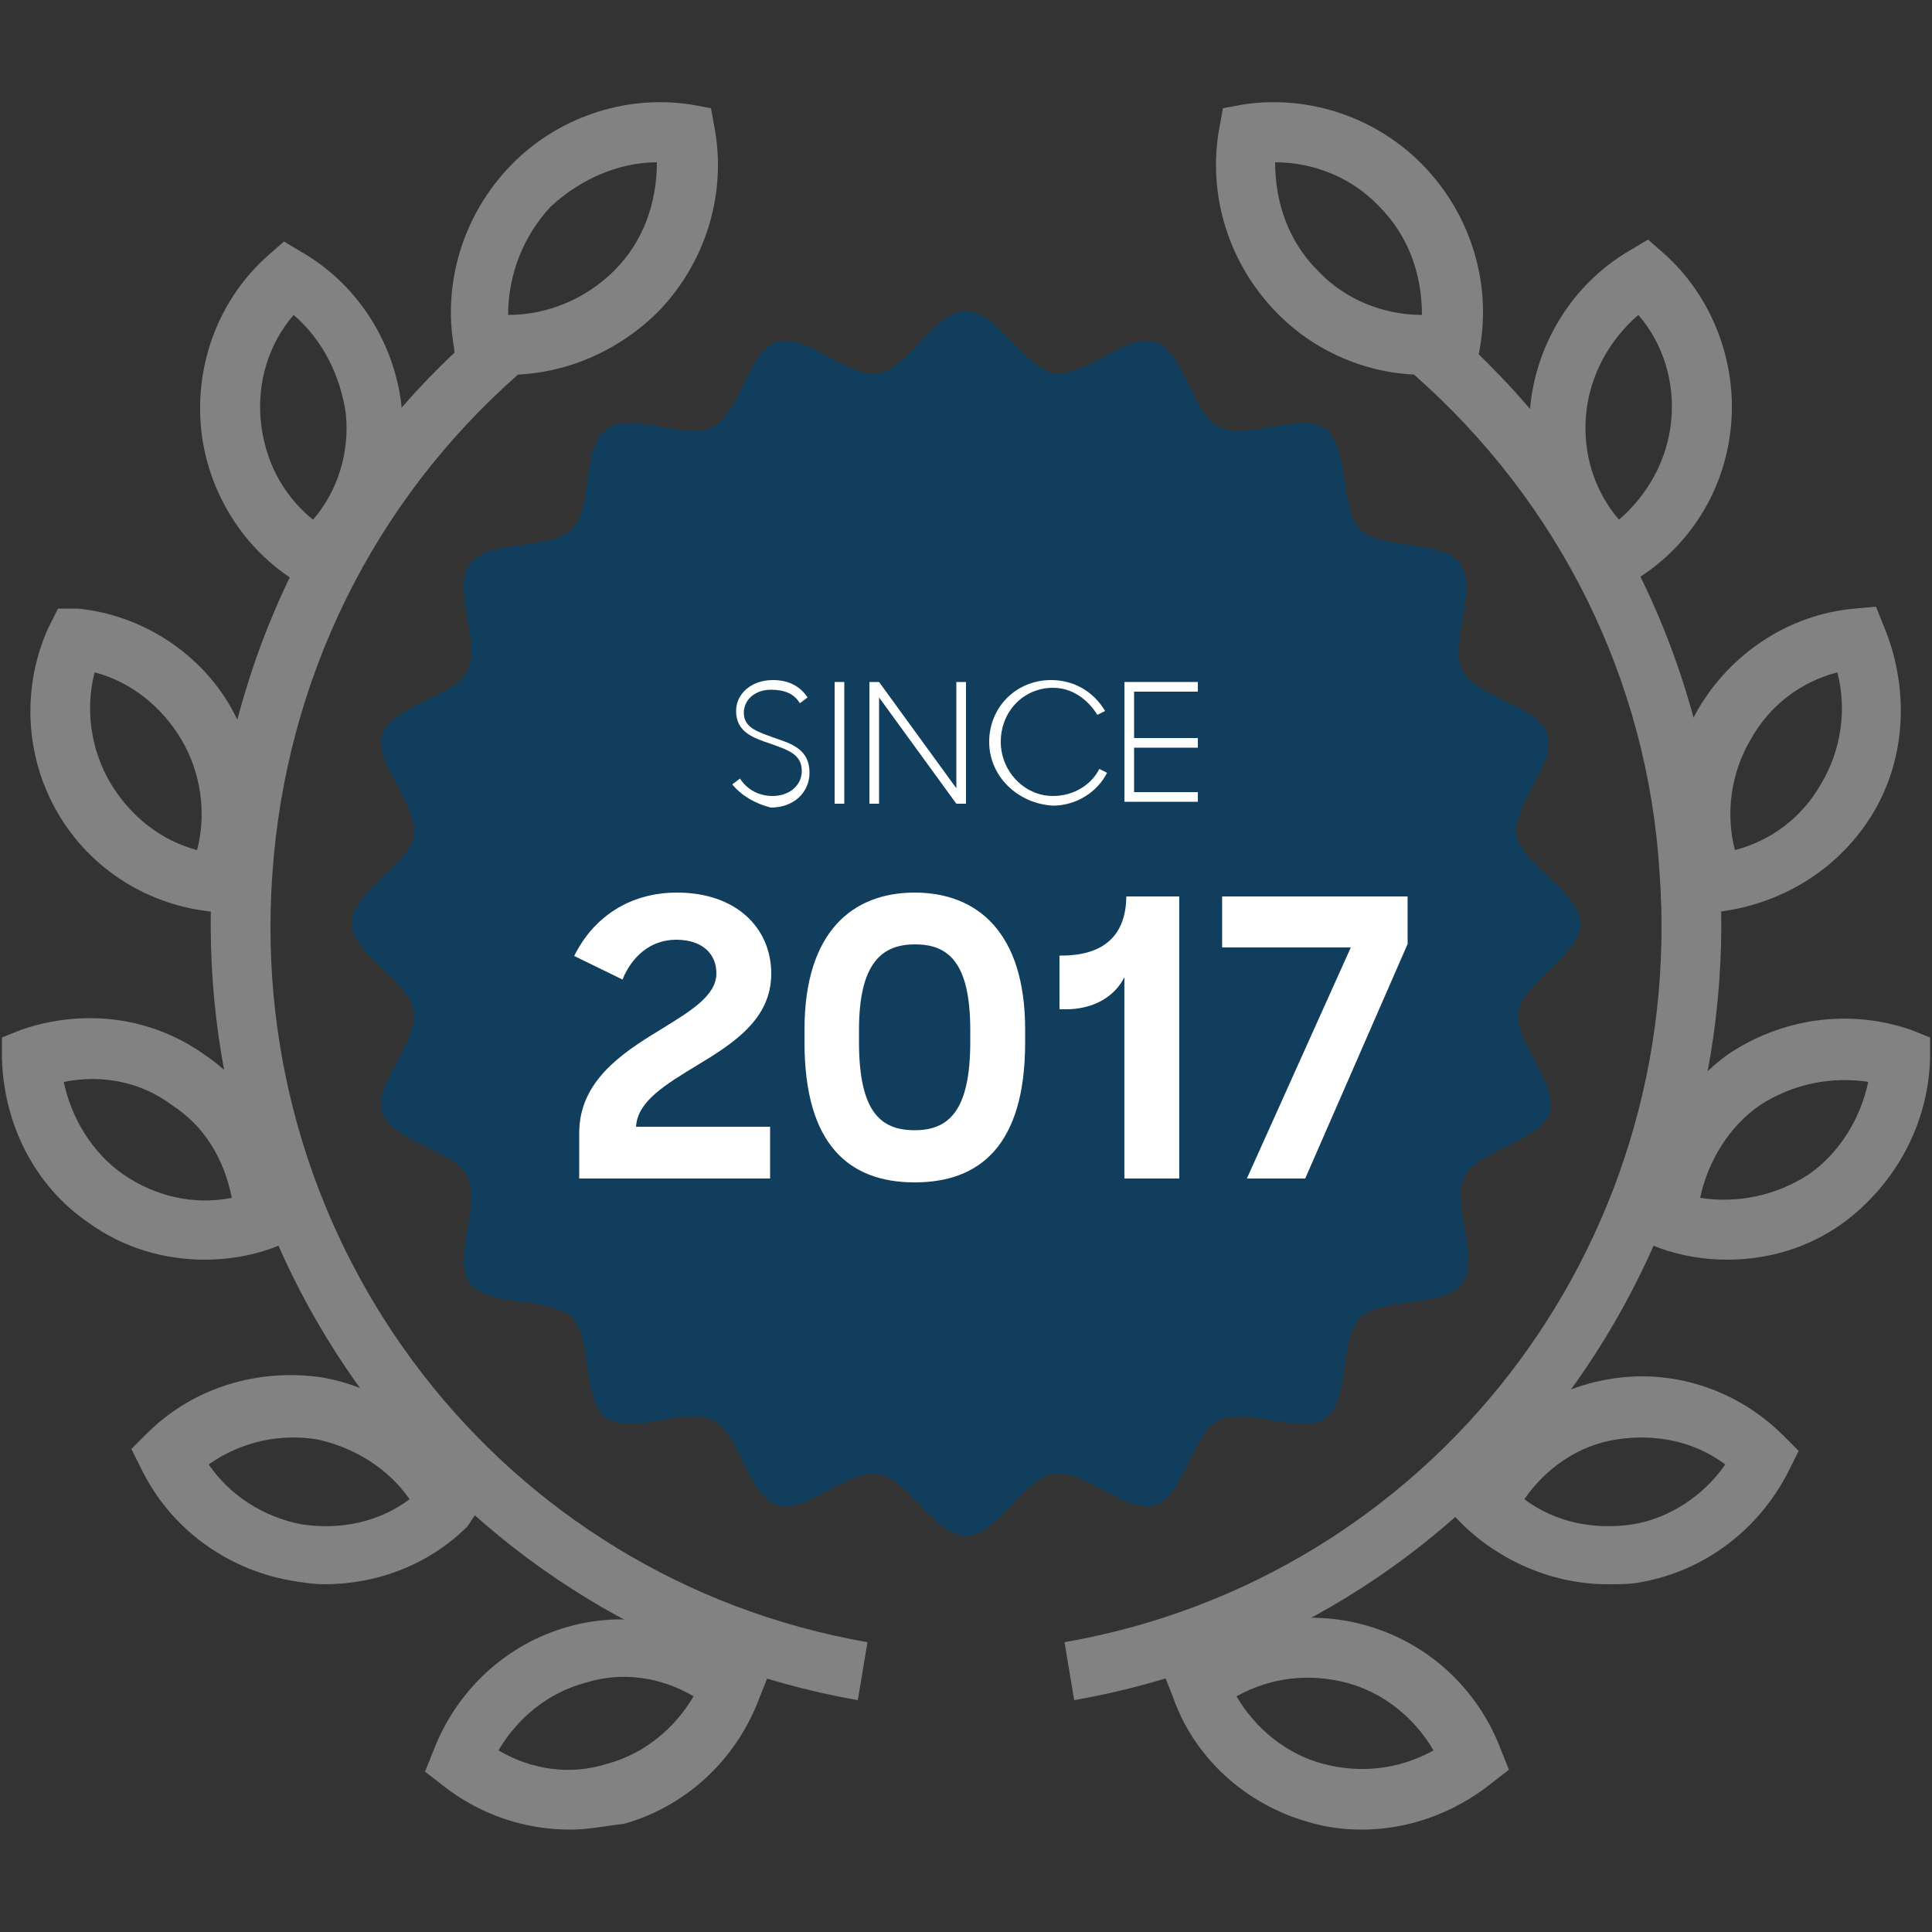 <svg width="100" height="100" viewBox="0 0 100 100" fill="none" xmlns="http://www.w3.org/2000/svg">
<rect x="0" y="0" width="100" height="100" fill="#333333" stroke="none"/>
<path d="M81.8 47.8C81.8 49.4 78.9 50.8 78.6 52.3C78.3 53.9 80.7 56.1 80.2 57.6C79.7 59.1 76.5 59.5 75.8 60.9C75.1 62.3 76.6 65.1 75.7 66.4C74.8 67.7 71.6 67.1 70.4 68.2C69.3 69.3 69.9 72.5 68.6 73.4C67.3 74.3 64.5 72.8 63.1 73.5C61.7 74.2 61.3 77.4 59.8 77.9C58.3 78.4 56.1 76 54.5 76.3C53 76.5 51.6 79.5 50 79.5C48.4 79.5 47 76.6 45.5 76.3C43.9 76 41.7 78.4 40.2 77.9C38.7 77.4 38.3 74.2 36.9 73.5C35.5 72.8 32.6 74.3 31.4 73.4C30.1 72.5 30.7 69.3 29.6 68.2C28.5 67.1 25.3 67.7 24.3 66.4C23.4 65.1 24.9 62.3 24.2 60.9C23.5 59.5 20.3 59.1 19.8 57.6C19.3 56.1 21.7 53.9 21.4 52.3C21.2 50.8 18.2 49.4 18.2 47.8C18.2 46.2 21.1 44.8 21.4 43.3C21.7 41.7 19.3 39.5 19.8 38C20.3 36.5 23.5 36.1 24.2 34.7C24.9 33.3 23.4 30.5 24.3 29.2C25.2 27.9 28.4 28.5 29.6 27.4C30.7 26.3 30.1 23.1 31.4 22.2C32.7 21.3 35.5 22.8 36.9 22.1C38.3 21.4 38.7 18.2 40.2 17.7C41.7 17.2 43.9 19.6 45.5 19.3C47 19.1 48.4 16.1 50 16.1C51.6 16.1 53 19 54.5 19.3C56.1 19.6 58.3 17.2 59.8 17.7C61.3 18.2 61.7 21.4 63.1 22.1C64.5 22.8 67.4 21.3 68.6 22.2C69.9 23.1 69.3 26.3 70.4 27.4C71.5 28.5 74.7 27.9 75.6 29.2C76.5 30.5 75 33.3 75.7 34.7C76.4 36.1 79.6 36.5 80.1 38C80.6 39.5 78.2 41.7 78.5 43.3C78.9 44.8 81.8 46.2 81.8 47.8Z" fill="#113E5C"/>
<path d="M26.3 19.4C25.8 19.4 25.3 19.4 24.7 19.3L23.6 19.1L23.5 18C22.9 14.6 24 11.1 26.4 8.6C28.8 6.1 32.3 4.9 35.7 5.4L36.8 5.6L37 6.7C37.6 10.1 36.5 13.6 34.1 16.1C32 18.2 29.2 19.4 26.3 19.4ZM34 8.4C32 8.4 30 9.3 28.5 10.7C27.1 12.2 26.3 14.2 26.3 16.3C28.3 16.3 30.3 15.5 31.8 14C33.3 12.5 34 10.5 34 8.4Z" fill="#828282"/>
<path d="M16.5 30.8L15.5 30.2C12.6 28.5 10.7 25.4 10.4 22.1C10.1 18.7 11.4 15.4 13.9 13.2L14.7 12.5L15.7 13.1C18.6 14.8 20.5 17.9 20.8 21.2C21.1 24.5 19.8 27.9 17.3 30.1L16.5 30.8ZM15.2 16.3C13.9 17.8 13.3 19.8 13.5 21.8C13.7 23.8 14.6 25.6 16.2 26.9C17.5 25.4 18.1 23.4 17.9 21.4C17.6 19.4 16.7 17.6 15.2 16.3Z" fill="#828282"/>
<path d="M12.2 47.3L11.1 47.2C7.7 46.9 4.7 45 3 42.1C1.3 39.2 1.1 35.6 2.5 32.5L3 31.5H4C7.3 31.8 10.4 33.8 12 36.7C13.6 39.6 13.9 43.2 12.5 46.3L12.2 47.3ZM4.9 34.8C4.4 36.7 4.7 38.8 5.7 40.5C6.7 42.2 8.3 43.5 10.2 44C10.7 42.1 10.4 40 9.4 38.3C8.4 36.6 6.8 35.3 4.9 34.8Z" fill="#828282"/>
<path d="M10.6 65.2C8.5 65.2 6.4 64.6 4.6 63.3C1.8 61.4 0.2 58.2 0.1 54.8V53.7L1.1 53.3C4.3 52.2 7.8 52.6 10.6 54.6C13.4 56.5 15 59.7 15.1 63.1V64.2L14.1 64.6C13 65 11.8 65.2 10.6 65.2ZM6.4 60.8C8 61.9 10 62.4 12 62C11.6 60 10.6 58.3 8.9 57.2C7.3 56 5.3 55.6 3.3 56C3.7 57.9 4.8 59.7 6.4 60.8Z" fill="#828282"/>
<path d="M16.8 82C16.2 82 15.6 81.9 15 81.8C11.7 81.2 8.8 79.1 7.3 76L6.8 75L7.6 74.2C10 71.8 13.4 70.8 16.7 71.3C20 71.9 22.9 74 24.3 77.1L24.8 78.1L24.2 79C22.2 81 19.5 82 16.8 82ZM15.6 78.9C17.6 79.2 19.6 78.8 21.2 77.6C20.1 76 18.3 74.9 16.4 74.5C14.5 74.2 12.5 74.6 10.8 75.8C11.9 77.4 13.6 78.5 15.6 78.9Z" fill="#828282"/>
<path d="M29.5 94.7C27.1 94.7 24.8 93.9 22.9 92.4L22 91.7L22.4 90.7C23.6 87.5 26.2 85.1 29.4 84.2C32.6 83.3 36.1 84 38.8 86.2L39.7 86.9L39.3 87.9C38.1 91.1 35.5 93.5 32.3 94.4C31.4 94.5 30.5 94.7 29.5 94.7ZM25.8 90.6C27.5 91.6 29.5 91.9 31.4 91.3C33.3 90.8 34.9 89.5 35.9 87.8C34.2 86.8 32.2 86.5 30.3 87.1C28.4 87.6 26.8 88.9 25.8 90.6Z" fill="#828282"/>
<path d="M44.4 88C23.9 84.4 9.6 65.9 11 45C11.8 34.1 16.6 24.2 24.8 17.1L26.8 19.4C19.3 26 14.8 35.2 14.1 45.2C12.7 64.6 26 81.7 44.9 85L44.4 88Z" fill="#828282"/>
<path d="M73.7 19.4C70.8 19.4 68 18.2 66 16.1C63.6 13.6 62.5 10.1 63.1 6.7L63.3 5.6L64.4 5.4C67.8 4.9 71.3 6.1 73.7 8.6C76.1 11.1 77.2 14.6 76.6 18L76.4 19.1L75.3 19.3C74.7 19.3 74.2 19.4 73.7 19.4ZM66 8.4C66 10.5 66.7 12.5 68.2 14C69.6 15.5 71.6 16.3 73.6 16.3C73.6 14.2 72.9 12.2 71.4 10.7C70 9.2 68 8.4 66 8.4Z" fill="#828282"/>
<path d="M83.5 30.8L82.7 30C80.2 27.8 78.9 24.4 79.2 21.1C79.5 17.8 81.4 14.7 84.3 13L85.3 12.4L86.1 13.1C88.6 15.3 89.9 18.7 89.6 22C89.3 25.4 87.4 28.4 84.5 30.1L83.5 30.8ZM84.8 16.3C83.3 17.6 82.3 19.4 82.1 21.4C81.9 23.4 82.5 25.4 83.8 26.9C85.3 25.6 86.3 23.8 86.5 21.8C86.7 19.8 86.1 17.8 84.8 16.3Z" fill="#828282"/>
<path d="M87.8 47.3L87.4 46.3C86.1 43.2 86.2 39.6 87.9 36.7C89.6 33.8 92.6 31.8 96 31.5L97.1 31.4L97.5 32.4C98.8 35.5 98.7 39.1 97 42C95.3 44.9 92.3 46.8 88.9 47.2L87.8 47.3ZM95.1 34.8C93.2 35.3 91.6 36.5 90.6 38.3C89.6 40 89.3 42.1 89.8 44C91.7 43.5 93.3 42.3 94.3 40.5C95.3 38.8 95.6 36.7 95.1 34.8Z" fill="#828282"/>
<path d="M89.4 65.2C88.2 65.2 87 65 85.9 64.6L84.9 64.2V63.1C85 59.7 86.7 56.6 89.4 54.6C92.2 52.7 95.7 52.2 98.9 53.3L99.9 53.7V54.8C99.8 58.2 98.1 61.3 95.4 63.3C93.6 64.6 91.5 65.2 89.4 65.2ZM88 62C89.9 62.3 91.9 61.9 93.6 60.8C95.2 59.7 96.3 57.9 96.7 56C94.8 55.7 92.8 56.1 91.1 57.2C89.5 58.3 88.4 60.1 88 62Z" fill="#828282"/>
<path d="M83.2 82C80.5 82 77.8 80.9 75.8 79L75 78.2L75.5 77.2C77 74.2 79.8 72 83.2 71.4C86.5 70.8 89.9 71.9 92.3 74.3L93.1 75.1L92.6 76.1C91.1 79.1 88.3 81.3 84.9 81.9C84.4 82 83.8 82 83.2 82ZM78.9 77.6C80.5 78.8 82.5 79.2 84.5 78.9C86.4 78.6 88.2 77.4 89.3 75.8C87.7 74.6 85.7 74.2 83.7 74.5C81.7 74.8 80 76 78.9 77.6Z" fill="#828282"/>
<path d="M70.5 94.7C69.6 94.7 68.7 94.6 67.7 94.3C64.5 93.4 61.8 91 60.7 87.8L60.3 86.8L61.2 86.1C63.8 84 67.3 83.2 70.6 84.1C73.9 85 76.5 87.4 77.7 90.6L78.1 91.6L77.2 92.3C75.2 93.9 72.8 94.7 70.5 94.7ZM68.5 91.3C70.4 91.8 72.4 91.6 74.2 90.6C73.2 88.9 71.6 87.6 69.7 87.1C67.8 86.6 65.8 86.8 64 87.8C65 89.5 66.6 90.8 68.5 91.3Z" fill="#828282"/>
<path d="M55.6 88L55.1 85C74 81.7 87.3 64.6 85.9 45.2C85.3 35.2 80.7 26 73.2 19.4L75.2 17.1C83.3 24.3 88.2 34.2 89 45C90.4 65.9 76.1 84.4 55.6 88Z" fill="#828282"/>
<path d="M37.9 40.6L38.3 40.3C38.7 40.9 39.3 41.2 40 41.2C40.8 41.2 41.5 40.7 41.5 39.9C41.5 39 40.7 38.8 39.9 38.5C39 38.2 38.1 37.9 38.1 36.8C38.1 35.9 38.9 35.2 40 35.2C40.8 35.2 41.4 35.5 41.8 36.1L41.4 36.4C41.1 35.9 40.6 35.7 39.9 35.7C39.1 35.7 38.5 36.2 38.5 36.9C38.5 37.7 39.3 37.9 40.1 38.2C41 38.5 41.9 38.8 41.9 40C41.9 41 41.1 41.8 39.9 41.8C39.1 41.6 38.4 41.2 37.9 40.6Z" fill="white"/>
<path d="M43.2 35.3H43.7V41.6H43.2V35.3Z" fill="white"/>
<path d="M45 35.3H45.5L49.5 40.8V35.3H50V41.6H49.5L45.5 36.1V41.6H45V35.3Z" fill="white"/>
<path d="M51.2 38.4C51.2 36.6 52.6 35.2 54.4 35.2C55.6 35.2 56.6 35.8 57.2 36.8L56.8 37C56.3 36.2 55.5 35.6 54.5 35.6C53 35.6 51.8 36.8 51.8 38.4C51.8 39.9 53 41.2 54.5 41.2C55.6 41.2 56.5 40.6 56.9 39.8L57.3 40C56.8 41 55.7 41.7 54.5 41.7C52.7 41.6 51.2 40.2 51.2 38.4Z" fill="white"/>
<path d="M58.2 35.3H62V35.8H58.7V38.2H62V38.7H58.7V41H62V41.5H58.2V35.3Z" fill="white"/>
<path d="M29.98 61V58.64C29.98 56 32.14 54.54 34.08 53.36C35.7 52.36 37.08 51.56 37.08 50.38C37.08 49.36 36.34 48.64 35 48.64C33.66 48.64 32.7 49.52 32.22 50.7L29.72 49.48C30.7 47.5 32.56 46.2 35.04 46.2C38.12 46.2 39.92 48.04 39.92 50.4C39.92 52.76 37.94 54.02 36.08 55.14C34.48 56.12 33 56.98 32.92 58.32H39.86V61H29.98ZM47.341 58.5C49.121 58.5 50.221 57.48 50.221 53.92V53.32C50.221 49.78 49.061 48.88 47.361 48.88C45.621 48.88 44.461 49.88 44.461 53.32V53.92C44.461 57.52 45.561 58.5 47.341 58.5ZM47.341 61.2C43.961 61.2 41.641 59.26 41.641 53.96V53.28C41.641 48.22 44.141 46.2 47.341 46.2C50.601 46.2 53.061 48.28 53.061 53.28V53.96C53.061 59.32 50.681 61.2 47.341 61.2ZM61.038 61H58.198V50.58C57.678 51.62 56.558 52.24 55.178 52.24H54.838V49.46H54.938C57.218 49.46 58.278 48.34 58.298 46.4H61.038V61ZM64.538 61L69.918 49.04H63.258V46.4H72.858V48.86L67.558 61H64.538Z" fill="white"/>
</svg>
